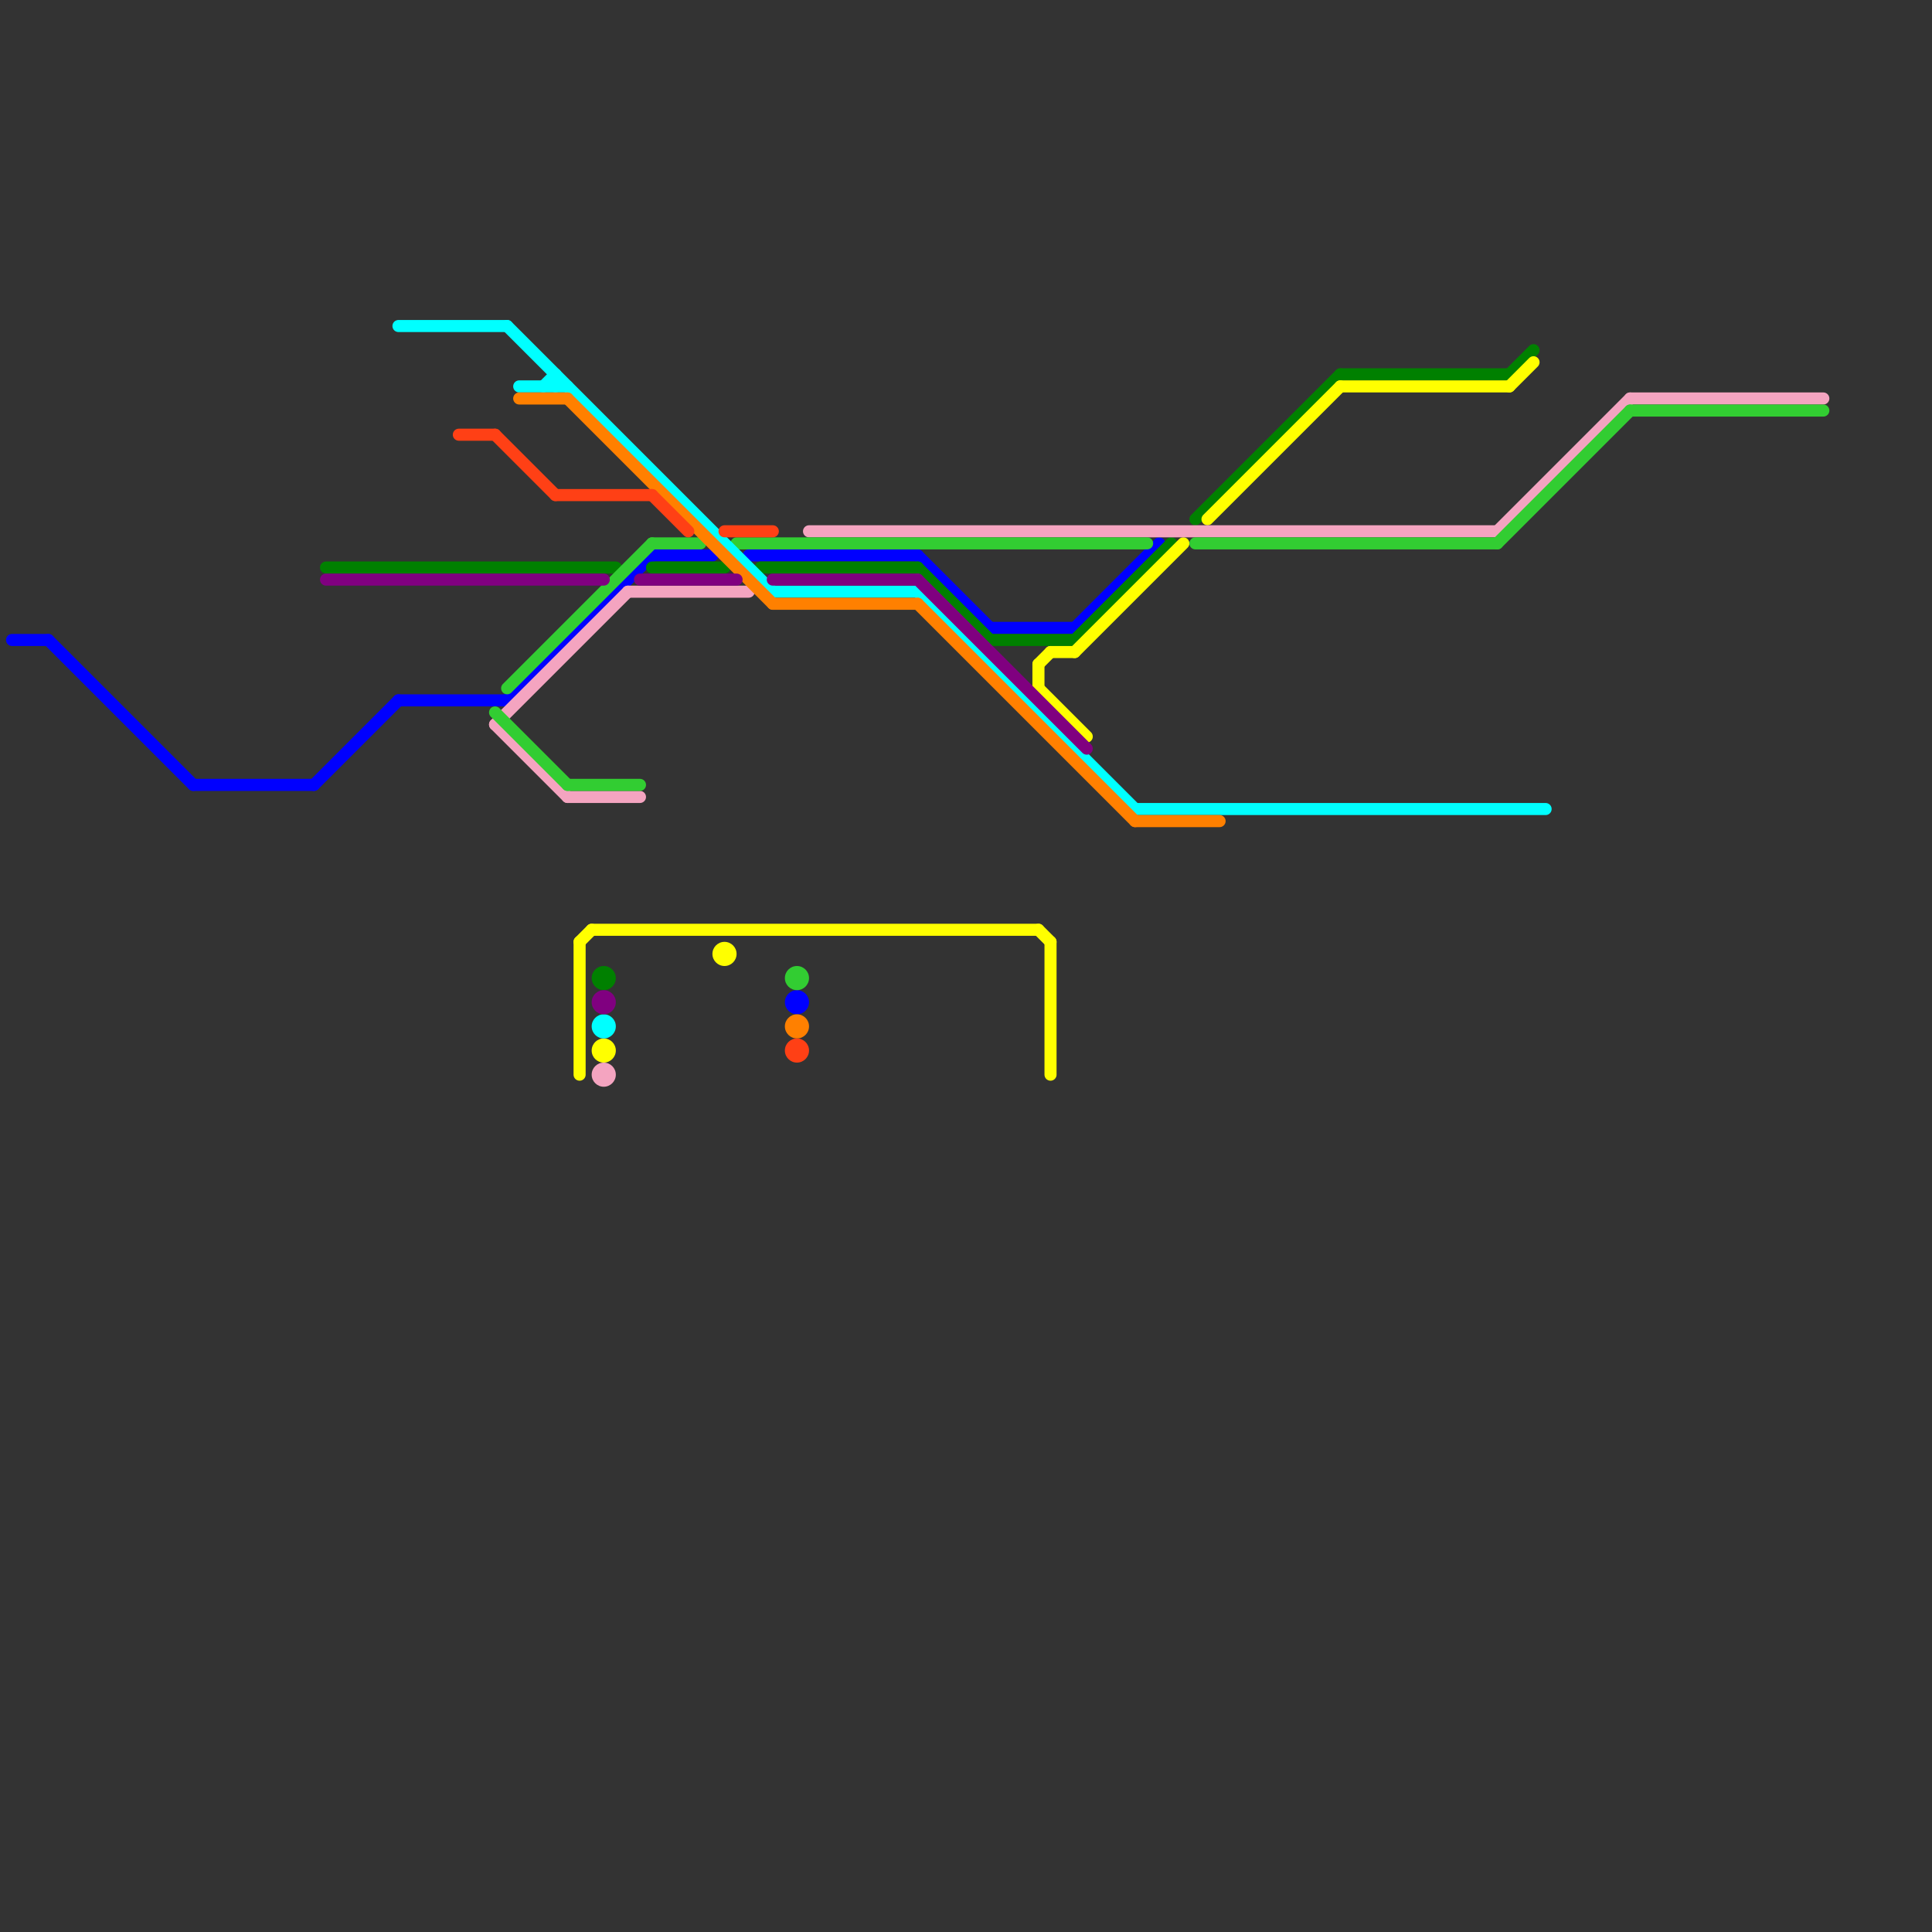 
<svg version="1.1" xmlns="http://www.w3.org/2000/svg" viewBox="0 0 160 160">
<rect x="0" y="0" width="160" height="160" fill="#333333" stroke="none"/>
<style>text { font: 1px Helvetica; font-weight: 600; white-space: pre; dominant-baseline: central; } line { stroke-width: 1; fill: none; stroke-linecap: round; stroke-linejoin: round; } .c0 { stroke: #0000ff } .c1 { stroke: #008000 } .c2 { stroke: #ffff00 } .c3 { stroke: #f4a4c0 } .c4 { stroke: #32cd32 } .c5 { stroke: #00ffff } .c6 { stroke: #ff8000 } .c7 { stroke: #800080 } .c8 { stroke: #ff4015 }</style><defs><g id="wm-xf"><circle r="1.2" fill="#000"/><circle r="0.9" fill="#fff"/><circle r="0.6" fill="#000"/><circle r="0.3" fill="#fff"/></g><g id="wm"><circle r="0.6" fill="#000"/><circle r="0.3" fill="#fff"/></g></defs><line class="c0" x1="16" y1="65" x2="26" y2="65"/><line class="c0" x1="76" y1="46" x2="82" y2="52"/><line class="c0" x1="54" y1="46" x2="59" y2="46"/><line class="c0" x1="89" y1="52" x2="96" y2="45"/><line class="c0" x1="62" y1="46" x2="76" y2="46"/><line class="c0" x1="42" y1="58" x2="54" y2="46"/><line class="c0" x1="82" y1="52" x2="89" y2="52"/><line class="c0" x1="26" y1="65" x2="33" y2="58"/><line class="c0" x1="4" y1="53" x2="16" y2="65"/><line class="c0" x1="1" y1="53" x2="4" y2="53"/><line class="c0" x1="33" y1="58" x2="42" y2="58"/><circle cx="66" cy="83" r="1" fill="#0000ff" /><line class="c1" x1="54" y1="47" x2="60" y2="47"/><line class="c1" x1="125" y1="31" x2="127" y2="29"/><line class="c1" x1="63" y1="47" x2="76" y2="47"/><line class="c1" x1="99" y1="43" x2="111" y2="31"/><line class="c1" x1="89" y1="53" x2="97" y2="45"/><line class="c1" x1="27" y1="47" x2="51" y2="47"/><line class="c1" x1="82" y1="53" x2="89" y2="53"/><line class="c1" x1="76" y1="47" x2="82" y2="53"/><line class="c1" x1="111" y1="31" x2="125" y2="31"/><circle cx="50" cy="81" r="1" fill="#008000" /><line class="c2" x1="89" y1="54" x2="98" y2="45"/><line class="c2" x1="86" y1="77" x2="87" y2="78"/><line class="c2" x1="86" y1="55" x2="86" y2="57"/><line class="c2" x1="49" y1="77" x2="86" y2="77"/><line class="c2" x1="87" y1="78" x2="87" y2="89"/><line class="c2" x1="125" y1="32" x2="127" y2="30"/><line class="c2" x1="86" y1="57" x2="90" y2="61"/><line class="c2" x1="87" y1="54" x2="89" y2="54"/><line class="c2" x1="100" y1="43" x2="111" y2="32"/><line class="c2" x1="86" y1="55" x2="87" y2="54"/><line class="c2" x1="48" y1="78" x2="49" y2="77"/><line class="c2" x1="48" y1="78" x2="48" y2="89"/><line class="c2" x1="111" y1="32" x2="125" y2="32"/><circle cx="50" cy="87" r="1" fill="#ffff00" /><circle cx="60" cy="79" r="1" fill="#ffff00" /><line class="c3" x1="41" y1="60" x2="47" y2="66"/><line class="c3" x1="135" y1="33" x2="151" y2="33"/><line class="c3" x1="52" y1="49" x2="62" y2="49"/><line class="c3" x1="41" y1="60" x2="52" y2="49"/><line class="c3" x1="124" y1="44" x2="135" y2="33"/><line class="c3" x1="47" y1="66" x2="53" y2="66"/><line class="c3" x1="67" y1="44" x2="124" y2="44"/><circle cx="50" cy="89" r="1" fill="#f4a4c0" /><line class="c4" x1="41" y1="59" x2="47" y2="65"/><line class="c4" x1="135" y1="34" x2="151" y2="34"/><line class="c4" x1="54" y1="45" x2="58" y2="45"/><line class="c4" x1="124" y1="45" x2="135" y2="34"/><line class="c4" x1="61" y1="45" x2="95" y2="45"/><line class="c4" x1="99" y1="45" x2="124" y2="45"/><line class="c4" x1="42" y1="57" x2="54" y2="45"/><line class="c4" x1="47" y1="65" x2="53" y2="65"/><circle cx="66" cy="81" r="1" fill="#32cd32" /><line class="c5" x1="76" y1="49" x2="94" y2="67"/><line class="c5" x1="43" y1="32" x2="47" y2="32"/><line class="c5" x1="45" y1="32" x2="46" y2="31"/><line class="c5" x1="33" y1="27" x2="42" y2="27"/><line class="c5" x1="94" y1="67" x2="128" y2="67"/><line class="c5" x1="42" y1="27" x2="64" y2="49"/><line class="c5" x1="64" y1="49" x2="76" y2="49"/><line class="c5" x1="46" y1="31" x2="46" y2="32"/><circle cx="50" cy="85" r="1" fill="#00ffff" /><line class="c6" x1="76" y1="50" x2="94" y2="68"/><line class="c6" x1="94" y1="68" x2="101" y2="68"/><line class="c6" x1="43" y1="33" x2="47" y2="33"/><line class="c6" x1="64" y1="50" x2="76" y2="50"/><line class="c6" x1="47" y1="33" x2="64" y2="50"/><circle cx="66" cy="85" r="1" fill="#ff8000" /><line class="c7" x1="64" y1="48" x2="76" y2="48"/><line class="c7" x1="53" y1="48" x2="61" y2="48"/><line class="c7" x1="27" y1="48" x2="50" y2="48"/><line class="c7" x1="76" y1="48" x2="90" y2="62"/><circle cx="50" cy="83" r="1" fill="#800080" /><line class="c8" x1="38" y1="36" x2="41" y2="36"/><line class="c8" x1="41" y1="36" x2="46" y2="41"/><line class="c8" x1="60" y1="44" x2="64" y2="44"/><line class="c8" x1="46" y1="41" x2="54" y2="41"/><line class="c8" x1="54" y1="41" x2="57" y2="44"/><circle cx="66" cy="87" r="1" fill="#ff4015" />
</svg>
